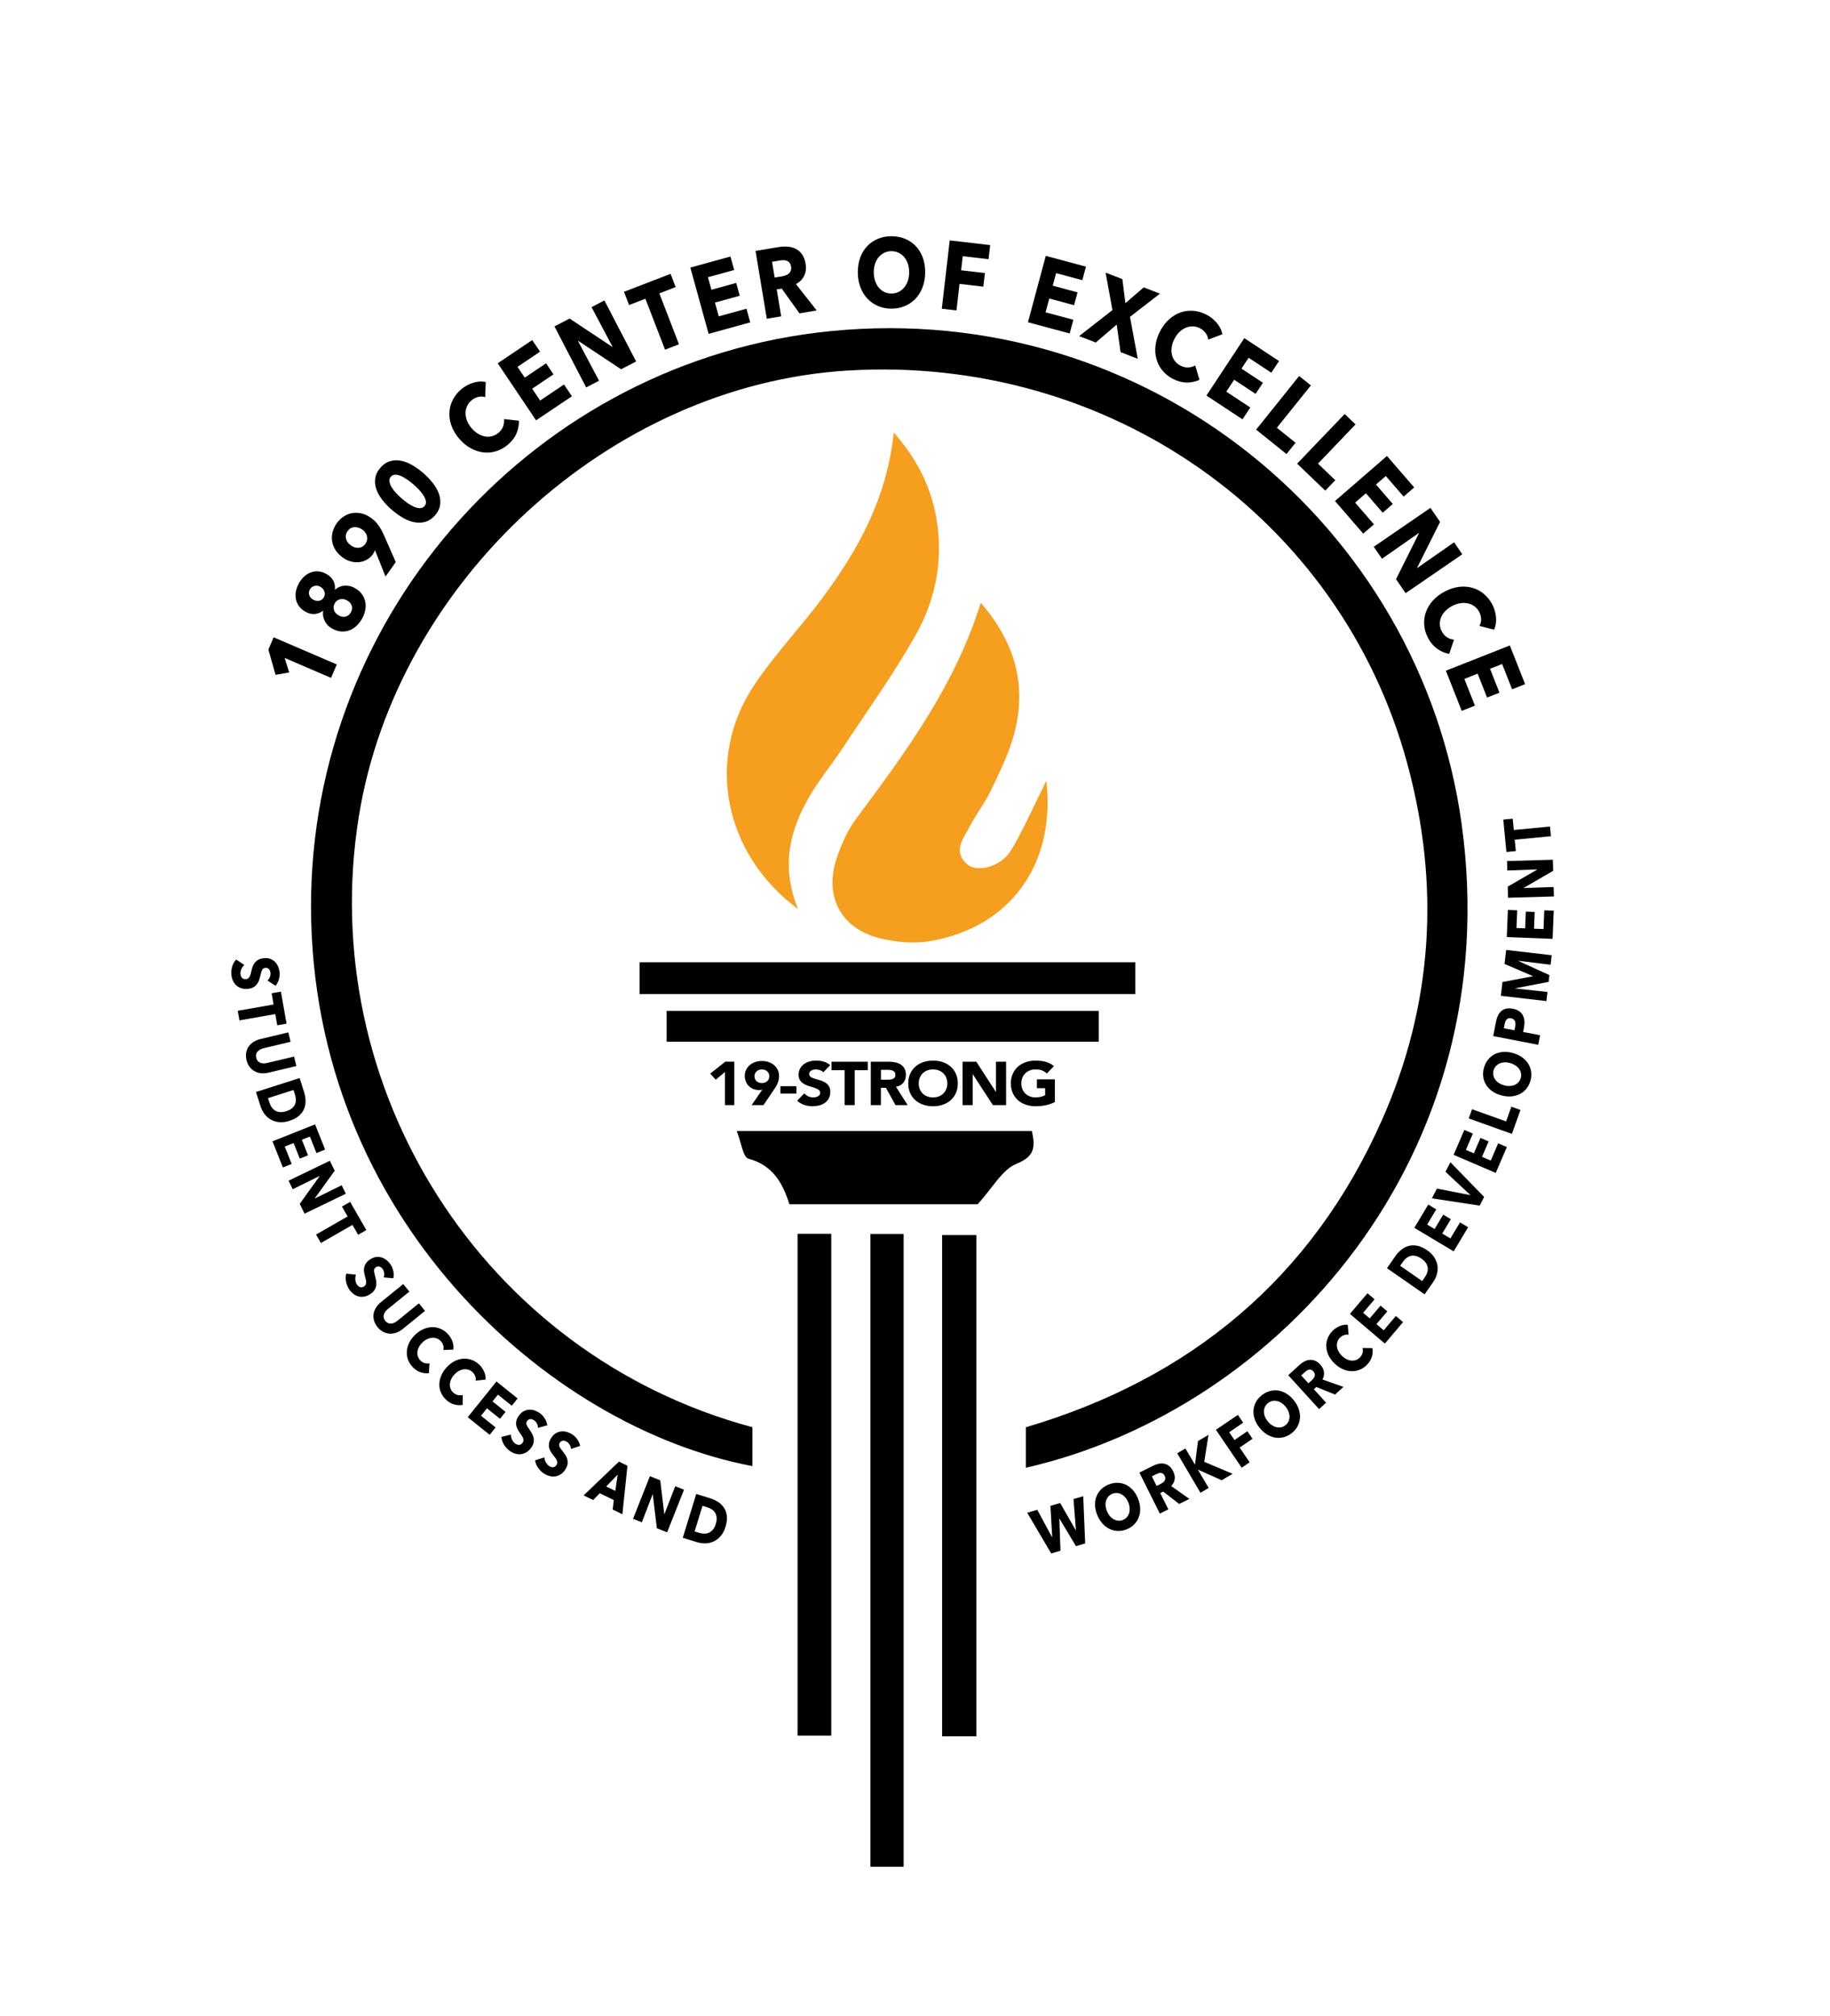 <?xml version="1.0" encoding="utf-8"?>
<!-- Generator: Adobe Illustrator 25.4.6, SVG Export Plug-In . SVG Version: 6.00 Build 0)  -->
<svg version="1.1" id="Layer_1" xmlns="http://www.w3.org/2000/svg" xmlns:xlink="http://www.w3.org/1999/xlink" x="0px" y="0px"
	 viewBox="0 0 848 934" style="enable-background:new 0 0 848 934;" xml:space="preserve">
<style type="text/css">
	.st0{fill:#F69E1D;}
</style>
<g>
	<path d="M475.37,680.12c0-6.36,0-12.16,0-18.77c76.22-22.48,132.49-69.08,164.96-142.25c23.76-53.53,27.13-109.12,11.67-165.71
		C620.9,239.61,513.66,164.42,392.89,171.7c-110.54,6.66-209.07,97.92-226.6,206.53c-20.29,125.7,57.07,249.44,182.36,283.1
		c0,5.92,0,11.97-0.01,18.02c-95.18-18.03-204.07-116.01-204.51-258.64C143.69,282.94,249,166.95,384.81,153.44
		c147.51-14.68,273.48,90.45,292.5,228.44C698.47,535.36,593.13,653.15,475.37,680.12z"/>
	<path d="M478.18,524.09c1.53,7.32,1.49,11.68-7.17,15.19c-6.66,2.7-11,11.11-17.99,18.75c-26.88,0-56.86,0-87.21,0
		c-3.13-9.85-7.67-18.09-19.02-21.14c-2.48-0.67-3.3-7.51-5.4-12.8C388.58,524.09,433.28,524.09,478.18,524.09z"/>
	<path d="M308.89,482.7c0-4.9,0-9.17,0-14.28c66.67,0,133.16,0,200.27,0c0,4.63,0,9.13,0,14.28
		C442.68,482.7,376.4,482.7,308.89,482.7z"/>
	<path d="M526.07,445.89c0,5.12,0,9.51,0,14.72c-76.55,0-152.76,0-229.71,0c0-4.57,0-9.24,0-14.72
		C372.58,445.89,448.78,445.89,526.07,445.89z"/>
	<path d="M403.35,571.77c5.61,0,10.06,0,15.38,0c0,97.77,0,195.15,0,293.24c-5.09,0-9.8,0-15.38,0
		C403.35,767.6,403.35,670.22,403.35,571.77z"/>
	<path d="M369.58,571.7c5.88,0,10.34,0,15.62,0c0,77.36,0,154.41,0,232.56c-4.9,0-9.82,0-15.62,0
		C369.58,726.91,369.58,649.9,369.58,571.7z"/>
	<path d="M436.57,804.57c0-77.95,0-154.65,0-232.27c5.27,0,10.21,0,15.86,0c0,77.47,0,154.47,0,232.27
		C447.04,804.57,442.33,804.57,436.57,804.57z"/>
	<g>
		<path d="M153.4,314.11l-21.5-9.24l2.11,6.72l-6.31,1.12l-3.35-11.7l2.45-5.7l29.27,12.58L153.4,314.11z"/>
		<path d="M164.35,272.45c1.47,0.82,2.6,1.79,3.39,2.92c0.8,1.13,1.32,2.32,1.55,3.58c0.24,1.26,0.22,2.56-0.07,3.9
			c-0.29,1.34-0.77,2.62-1.45,3.84c-0.7,1.25-1.54,2.33-2.52,3.27s-2.07,1.63-3.26,2.09c-1.19,0.46-2.47,0.65-3.85,0.56
			c-1.38-0.09-2.8-0.55-4.26-1.37c-0.84-0.47-1.55-1.02-2.14-1.66c-0.59-0.64-1.05-1.32-1.38-2.05c-0.33-0.73-0.55-1.47-0.65-2.24
			c-0.1-0.77-0.09-1.52,0.05-2.25l-0.08-0.04c-1.05,0.83-2.29,1.33-3.7,1.5c-1.42,0.17-2.9-0.18-4.44-1.05
			c-1.28-0.72-2.29-1.59-3.02-2.62c-0.73-1.03-1.21-2.13-1.42-3.3c-0.22-1.17-0.2-2.39,0.05-3.64c0.25-1.25,0.7-2.45,1.35-3.61
			c0.65-1.15,1.43-2.16,2.34-3.03s1.92-1.51,3.03-1.95c1.1-0.43,2.28-0.62,3.53-0.55s2.52,0.46,3.8,1.18
			c1.54,0.87,2.64,1.94,3.29,3.24s0.87,2.62,0.66,3.99l0.12,0.07c0.56-0.51,1.2-0.92,1.9-1.24s1.45-0.51,2.24-0.59
			c0.79-0.08,1.6-0.04,2.45,0.13C162.71,271.68,163.54,271.99,164.35,272.45z M148.46,271.9c-0.92-0.51-1.84-0.64-2.77-0.39
			c-0.93,0.25-1.63,0.79-2.09,1.61c-0.5,0.9-0.6,1.78-0.3,2.66s0.91,1.58,1.82,2.09c0.89,0.5,1.81,0.67,2.76,0.5
			c0.95-0.16,1.68-0.71,2.2-1.62c0.49-0.87,0.56-1.77,0.23-2.71S149.35,272.4,148.46,271.9z M160.82,278.22
			c-1.07-0.6-2.15-0.78-3.23-0.54c-1.08,0.25-1.91,0.87-2.47,1.89c-0.58,1.04-0.7,2.08-0.35,3.12c0.34,1.04,1.07,1.87,2.17,2.49
			c1.12,0.63,2.2,0.81,3.23,0.54s1.83-0.93,2.42-1.97c0.58-1.04,0.71-2.06,0.4-3.07S161.94,278.85,160.82,278.22z"/>
		<path d="M171.79,239.88c1.54,1.09,2.78,2.32,3.7,3.7s1.76,2.91,2.51,4.6l5.39,12.27l-4.74,6.71l-4.86-12.16l-0.06-0.14
			c-0.07,0.31-0.19,0.63-0.35,0.97c-0.16,0.33-0.33,0.63-0.52,0.89c-0.73,1.04-1.62,1.87-2.68,2.51c-1.06,0.64-2.21,1.05-3.45,1.22
			c-1.24,0.18-2.54,0.11-3.87-0.21c-1.34-0.32-2.64-0.92-3.92-1.82c-1.47-1.04-2.62-2.21-3.46-3.53c-0.83-1.32-1.36-2.68-1.58-4.08
			s-0.15-2.82,0.22-4.25c0.36-1.43,0.99-2.77,1.87-4.02c0.9-1.28,1.96-2.33,3.18-3.15c1.22-0.82,2.53-1.36,3.92-1.61
			s2.83-0.22,4.33,0.11C168.91,238.21,170.37,238.87,171.79,239.88z M167.82,245.35c-1.13-0.79-2.33-1.16-3.62-1.08
			c-1.28,0.07-2.32,0.68-3.12,1.81s-1.05,2.31-0.75,3.53c0.29,1.22,1.07,2.27,2.32,3.15c1.18,0.83,2.39,1.19,3.63,1.07
			s2.25-0.73,3.03-1.84c0.78-1.11,1.04-2.27,0.76-3.5C169.79,247.26,169.04,246.21,167.82,245.35z"/>
		<path d="M196.22,219.27c1.69,1.48,3.18,3.04,4.45,4.69c1.27,1.65,2.19,3.31,2.77,5c0.58,1.69,0.74,3.37,0.5,5.04
			c-0.24,1.67-1.03,3.27-2.36,4.79c-1.33,1.52-2.81,2.52-4.44,3s-3.32,0.55-5.08,0.21c-1.76-0.33-3.54-1.02-5.34-2.06
			c-1.8-1.04-3.55-2.3-5.25-3.78s-3.17-3.04-4.43-4.68c-1.26-1.64-2.16-3.29-2.71-4.97c-0.55-1.68-0.69-3.35-0.42-5.02
			c0.26-1.67,1.06-3.27,2.39-4.79c1.33-1.53,2.8-2.52,4.41-3s3.28-0.55,5.01-0.22c1.73,0.33,3.49,1,5.28,2.03
			C192.79,216.53,194.53,217.79,196.22,219.27z M191.64,224.51c-0.75-0.65-1.61-1.33-2.58-2.04s-1.95-1.29-2.92-1.75
			c-0.98-0.46-1.91-0.71-2.8-0.76c-0.9-0.05-1.64,0.26-2.22,0.94c-0.59,0.67-0.8,1.45-0.64,2.34c0.16,0.89,0.52,1.79,1.1,2.71
			c0.58,0.92,1.28,1.81,2.11,2.68c0.83,0.87,1.62,1.63,2.37,2.28c0.77,0.67,1.65,1.37,2.63,2.08c0.99,0.72,1.97,1.3,2.95,1.75
			s1.93,0.69,2.83,0.73c0.9,0.04,1.65-0.28,2.24-0.95c0.59-0.67,0.8-1.45,0.63-2.33c-0.17-0.88-0.54-1.77-1.13-2.68
			c-0.58-0.9-1.3-1.8-2.14-2.68S192.41,225.18,191.64,224.51z"/>
		<path d="M239.31,200.89c-0.82,1.92-2.17,3.66-4.03,5.22c-1.7,1.42-3.53,2.42-5.48,3.01s-3.94,0.75-5.95,0.49
			c-2.01-0.25-3.98-0.92-5.91-2.01c-1.93-1.08-3.69-2.58-5.29-4.49c-1.64-1.96-2.81-3.98-3.53-6.08c-0.72-2.1-1-4.16-0.86-6.17
			c0.14-2.02,0.69-3.93,1.64-5.74c0.95-1.81,2.26-3.42,3.94-4.82c1.55-1.3,3.33-2.27,5.35-2.92c2.01-0.65,3.97-0.77,5.89-0.38
			l-0.25,7.02c-1.13-0.34-2.26-0.36-3.37-0.05s-2.1,0.82-2.95,1.53c-0.93,0.78-1.63,1.68-2.08,2.71c-0.46,1.03-0.69,2.11-0.69,3.25
			c0,1.14,0.22,2.29,0.67,3.46c0.45,1.17,1.13,2.29,2.03,3.38c0.92,1.1,1.93,1.99,3.01,2.65c1.08,0.66,2.17,1.09,3.27,1.29
			c1.1,0.2,2.18,0.16,3.26-0.11s2.07-0.79,2.98-1.55c1.06-0.88,1.79-1.88,2.19-3c0.4-1.12,0.53-2.25,0.39-3.38l6.93,0.77
			C240.51,196.98,240.13,198.97,239.31,200.89z"/>
		<path d="M248.4,194.77l-17.77-26.44l16-10.75l3.62,5.38l-10.45,7.03l3.36,5l9.88-6.64l3.44,5.12l-9.88,6.64l3.69,5.49l11.06-7.43
			l3.67,5.45L248.4,194.77z"/>
		<path d="M287.8,171.11l-19.85-13.16l-0.11,0.06l9.75,18.41l-5.96,3.1l-14.7-28.27l7.01-3.64l19.79,13.14l0.11-0.06l-9.73-18.37
			l5.96-3.1l14.7,28.27L287.8,171.11z"/>
		<path d="M305.53,135.94l9.1,23.6l-6.46,2.49l-9.1-23.6l-7.56,2.91l-2.36-6.13l21.58-8.32l2.36,6.13L305.53,135.94z"/>
		<path d="M328.37,154.7l-8.47-30.71l18.58-5.13l1.72,6.25l-12.14,3.35l1.6,5.81l11.48-3.17l1.64,5.94l-11.48,3.17l1.76,6.38
			l12.84-3.54l1.75,6.33L328.37,154.7z"/>
		<path d="M370.46,145.19l-8.21-11.46l-2.33,0.39l2.07,12.47l-6.67,1.11l-5.21-31.43l10.79-1.79c1.36-0.22,2.71-0.29,4.05-0.19
			c1.34,0.1,2.59,0.43,3.74,1c1.15,0.57,2.13,1.41,2.94,2.52c0.81,1.11,1.37,2.57,1.67,4.38c0.35,2.13,0.13,4.01-0.67,5.63
			c-0.8,1.62-2.07,2.9-3.8,3.82l9.62,12.22L370.46,145.19z M366.56,123.44c-0.12-0.74-0.36-1.32-0.72-1.73
			c-0.36-0.41-0.78-0.71-1.26-0.89c-0.48-0.18-1.01-0.27-1.57-0.26s-1.1,0.05-1.61,0.13l-3.65,0.61l1.22,7.32l3.25-0.54
			c0.56-0.09,1.13-0.24,1.7-0.44c0.57-0.2,1.08-0.47,1.51-0.82c0.44-0.35,0.77-0.8,0.99-1.35
			C366.65,124.91,366.69,124.24,366.56,123.44z"/>
		<path d="M428.72,126.14c-0.01,2.52-0.4,4.82-1.19,6.9c-0.79,2.08-1.88,3.87-3.27,5.35c-1.39,1.48-3.05,2.62-4.97,3.43
			c-1.92,0.81-4,1.21-6.24,1.2c-2.24-0.01-4.31-0.42-6.21-1.23s-3.55-1.97-4.93-3.45c-1.39-1.49-2.47-3.28-3.25-5.36
			c-0.78-2.09-1.16-4.39-1.16-6.91c0.01-2.55,0.4-4.85,1.19-6.9c0.79-2.05,1.88-3.8,3.27-5.23c1.39-1.44,3.04-2.54,4.95-3.32
			c1.91-0.78,3.98-1.16,6.22-1.16c2.24,0.01,4.32,0.4,6.23,1.19c1.92,0.78,3.57,1.9,4.95,3.34c1.39,1.44,2.47,3.19,3.25,5.25
			S428.72,123.59,428.72,126.14z M421.3,126.13c0-1.38-0.2-2.67-0.6-3.87c-0.4-1.2-0.96-2.23-1.67-3.09s-1.58-1.53-2.59-2.03
			c-1.01-0.5-2.12-0.75-3.34-0.75s-2.32,0.24-3.32,0.74c-1,0.49-1.87,1.17-2.6,2.02c-0.73,0.85-1.29,1.88-1.69,3.08
			c-0.39,1.2-0.59,2.49-0.6,3.87c0,1.44,0.2,2.77,0.6,3.98s0.96,2.26,1.67,3.13c0.71,0.87,1.57,1.56,2.57,2.05
			c1,0.5,2.1,0.75,3.32,0.75s2.32-0.24,3.32-0.73c1-0.49,1.87-1.17,2.6-2.04s1.3-1.91,1.71-3.12
			C421.1,128.89,421.3,127.57,421.3,126.13z"/>
		<path d="M446.13,118.72l-0.76,6.53l11.02,1.28l-0.73,6.3l-11.02-1.28l-1.42,12.29l-6.8-0.79l3.67-31.65l18.75,2.17l-0.76,6.53
			L446.13,118.72z"/>
		<path d="M476.34,149.33l8.26-30.77l18.62,5l-1.68,6.26l-12.16-3.26l-1.56,5.82l11.5,3.09l-1.6,5.95l-11.5-3.09l-1.71,6.39
			l12.87,3.45l-1.7,6.35L476.34,149.33z"/>
		<path d="M519.26,163.16l-1.8-12.76l-9.69,8.32l-7.71-2.98l15.44-12.07l-3.19-17.35l7.78,3.01l1.41,11.16l8.48-7.33l7.52,2.91
			l-13.88,10.75l3.6,19.44L519.26,163.16z"/>
		<path d="M549.89,177.26c-2.09-0.02-4.21-0.58-6.37-1.7c-1.97-1.02-3.6-2.32-4.89-3.9c-1.29-1.58-2.21-3.35-2.75-5.3
			c-0.54-1.95-0.68-4.03-0.43-6.22s0.96-4.4,2.1-6.61c1.17-2.26,2.59-4.13,4.25-5.61c1.66-1.47,3.45-2.53,5.36-3.18
			c1.92-0.65,3.89-0.88,5.93-0.71c2.04,0.18,4.03,0.77,5.97,1.77c1.8,0.93,3.38,2.2,4.76,3.8c1.37,1.61,2.25,3.37,2.62,5.29
			l-6.57,2.48c-0.12-1.18-0.54-2.22-1.25-3.13c-0.71-0.91-1.56-1.62-2.55-2.13c-1.08-0.56-2.18-0.85-3.31-0.88
			c-1.13-0.03-2.21,0.18-3.26,0.62c-1.05,0.44-2.02,1.09-2.93,1.96c-0.91,0.87-1.68,1.93-2.33,3.18c-0.66,1.28-1.09,2.54-1.28,3.8
			c-0.19,1.25-0.17,2.42,0.08,3.51c0.24,1.09,0.7,2.08,1.36,2.96c0.67,0.88,1.53,1.6,2.58,2.15c1.22,0.63,2.43,0.92,3.62,0.86
			c1.19-0.06,2.28-0.38,3.27-0.94l1.96,6.69C553.96,176.85,551.98,177.27,549.89,177.26z"/>
		<path d="M559.05,183.29l17.54-26.6l16.09,10.61l-3.57,5.41l-10.51-6.93l-3.32,5.03l9.94,6.56l-3.39,5.15l-9.94-6.56l-3.64,5.52
			l11.12,7.34l-3.62,5.48L559.05,183.29z"/>
		<path d="M582.07,199.08l19.94-24.85l5.43,4.36l-15.75,19.62l8.65,6.95l-4.2,5.23L582.07,199.08z"/>
		<path d="M601.07,214.85l22.04-23.01l5.03,4.82l-17.4,18.17l8.01,7.68l-4.64,4.84L601.07,214.85z"/>
		<path d="M618.62,232.15l24.08-20.86l12.62,14.57l-4.9,4.24l-8.25-9.52l-4.56,3.95l7.79,9l-4.66,4.04l-7.79-9l-5,4.33l8.72,10.07
			l-4.97,4.3L618.62,232.15z"/>
		<path d="M646.9,268.39l10.64-21.31l-0.07-0.1l-17.08,11.93l-3.81-5.54l26.26-18.04l4.47,6.51l-10.63,21.25l0.07,0.1l17.05-11.9
			l3.81,5.54l-26.26,18.04L646.9,268.39z"/>
		<path d="M665.97,300.62c-1.7-1.21-3.12-2.89-4.24-5.04c-1.03-1.96-1.62-3.96-1.77-6c-0.15-2.04,0.11-4.01,0.78-5.92
			c0.68-1.91,1.75-3.69,3.22-5.34c1.47-1.66,3.31-3.06,5.51-4.22c2.26-1.18,4.49-1.9,6.69-2.16c2.2-0.26,4.27-0.1,6.22,0.47
			c1.94,0.57,3.69,1.51,5.26,2.82c1.57,1.31,2.86,2.94,3.87,4.87c0.94,1.79,1.51,3.74,1.72,5.84c0.2,2.1-0.09,4.05-0.88,5.83
			l-6.8-1.74c0.58-1.03,0.83-2.13,0.77-3.28s-0.35-2.22-0.87-3.2c-0.56-1.08-1.3-1.95-2.21-2.61s-1.92-1.12-3.03-1.36
			s-2.28-0.27-3.52-0.08c-1.24,0.19-2.48,0.61-3.73,1.27c-1.28,0.67-2.35,1.46-3.23,2.38c-0.88,0.92-1.53,1.89-1.95,2.92
			c-0.43,1.03-0.62,2.1-0.58,3.21c0.04,1.11,0.33,2.19,0.88,3.24c0.64,1.22,1.46,2.14,2.47,2.78c1.01,0.63,2.08,1,3.22,1.1
			l-2.23,6.61C669.53,302.62,667.67,301.83,665.97,300.62z"/>
		<path d="M670,310.78l29.64-11.69l7.08,17.93l-6.03,2.38l-4.62-11.71l-5.61,2.21l4.37,11.07l-5.74,2.26l-4.37-11.07l-6.15,2.43
			l4.89,12.39l-6.11,2.41L670,310.78z"/>
	</g>
	<g>
		<path d="M123.93,454.34c0.51-0.45,0.89-1.01,1.14-1.67c0.25-0.66,0.34-1.28,0.27-1.85c-0.04-0.3-0.1-0.59-0.2-0.89
			s-0.24-0.56-0.44-0.78c-0.2-0.22-0.44-0.4-0.73-0.54c-0.29-0.13-0.64-0.17-1.06-0.12c-0.36,0.04-0.65,0.14-0.87,0.3
			c-0.22,0.16-0.41,0.38-0.56,0.65c-0.15,0.27-0.27,0.59-0.38,0.96c-0.11,0.37-0.21,0.78-0.32,1.24c-0.16,0.66-0.35,1.34-0.55,2.06
			c-0.21,0.72-0.51,1.38-0.92,2c-0.41,0.62-0.94,1.15-1.6,1.6c-0.66,0.45-1.52,0.74-2.57,0.87c-1.21,0.15-2.28,0.08-3.21-0.21
			c-0.93-0.29-1.72-0.73-2.38-1.32c-0.66-0.59-1.17-1.3-1.56-2.12c-0.38-0.82-0.63-1.69-0.74-2.6c-0.16-1.33-0.05-2.64,0.32-3.95
			s1-2.43,1.88-3.36l3.75,2.52c-0.58,0.53-1.04,1.19-1.38,1.99c-0.34,0.79-0.46,1.56-0.37,2.29c0.04,0.33,0.12,0.65,0.24,0.96
			c0.12,0.3,0.28,0.56,0.49,0.78c0.21,0.21,0.47,0.37,0.78,0.48c0.31,0.1,0.68,0.13,1.1,0.08c0.4-0.05,0.72-0.18,0.98-0.38
			c0.26-0.21,0.48-0.49,0.67-0.84c0.19-0.35,0.35-0.78,0.48-1.28c0.13-0.5,0.27-1.07,0.41-1.71c0.15-0.62,0.33-1.23,0.56-1.84
			c0.23-0.6,0.55-1.16,0.96-1.66c0.41-0.5,0.94-0.93,1.57-1.28c0.63-0.35,1.43-0.58,2.38-0.7c1.17-0.14,2.2-0.05,3.08,0.26
			c0.88,0.32,1.64,0.79,2.25,1.4c0.62,0.62,1.1,1.34,1.46,2.16c0.35,0.83,0.58,1.67,0.69,2.55c0.13,1.05,0.04,2.14-0.27,3.29
			c-0.31,1.14-0.83,2.18-1.59,3.1L123.93,454.34z"/>
		<path d="M127.56,469.9l-16.61,2.91l-0.78-4.44l16.61-2.91l-0.91-5.2l4.31-0.76l2.6,14.84l-4.31,0.76L127.56,469.9z"/>
		<path d="M120.91,497.3c-1.11-0.12-2.11-0.44-3-0.95c-0.89-0.51-1.66-1.2-2.3-2.07c-0.64-0.87-1.1-1.9-1.38-3.08
			c-0.29-1.2-0.34-2.33-0.16-3.38c0.18-1.06,0.56-2,1.13-2.85c0.57-0.84,1.32-1.56,2.26-2.17c0.94-0.6,2.03-1.05,3.27-1.35
			l12.87-3.07l1.04,4.36l-12.46,2.97c-0.56,0.13-1.08,0.33-1.56,0.58c-0.48,0.25-0.88,0.55-1.22,0.91c-0.34,0.36-0.57,0.79-0.7,1.28
			c-0.13,0.49-0.12,1.05,0.03,1.66c0.15,0.62,0.39,1.12,0.73,1.5c0.34,0.38,0.74,0.66,1.2,0.84c0.46,0.18,0.96,0.27,1.5,0.27
			c0.53,0,1.08-0.07,1.65-0.2l12.46-2.97l1.05,4.39l-12.87,3.07C123.2,497.34,122.02,497.42,120.91,497.3z"/>
		<path d="M134.09,519.37c-1.77,0.57-3.39,0.76-4.86,0.6s-2.77-0.59-3.9-1.28c-1.13-0.68-2.08-1.56-2.85-2.62
			c-0.77-1.07-1.35-2.21-1.74-3.43l-2.12-6.64l20.23-6.46l2.05,6.44c0.4,1.26,0.63,2.55,0.69,3.88c0.06,1.33-0.15,2.6-0.61,3.8
			c-0.47,1.2-1.26,2.3-2.36,3.3C137.5,517.96,136,518.77,134.09,519.37z M132.66,514.9c1.14-0.36,2.04-0.83,2.69-1.4
			c0.65-0.57,1.11-1.19,1.38-1.88c0.27-0.69,0.4-1.41,0.36-2.17s-0.17-1.5-0.4-2.24l-0.68-2.14l-11.83,3.77l0.65,2.04
			c0.25,0.77,0.58,1.48,1.01,2.13c0.43,0.65,0.96,1.17,1.59,1.57c0.63,0.4,1.38,0.64,2.25,0.72
			C130.54,515.39,131.54,515.26,132.66,514.9z"/>
		<path d="M126.27,528.86l19.73-7.86l4.65,11.67l-4.01,1.6l-3.04-7.63l-3.73,1.49l2.87,7.21l-3.82,1.52l-2.87-7.21l-4.1,1.63
			l3.21,8.07l-4.07,1.62L126.27,528.86z"/>
		<path d="M138.9,557.8l9.23-12.82l-0.03-0.07l-12.46,6.14l-1.91-3.95l19.12-9.24l2.24,4.63l-9.22,12.78l0.03,0.07l12.43-6.13
			l1.91,3.94l-19.12,9.24L138.9,557.8z"/>
		<path d="M163.33,567.58l-14.62,8.39l-2.25-3.91l14.62-8.39l-2.63-4.58l3.8-2.18l7.5,13.07l-3.8,2.18L163.33,567.58z"/>
		<path d="M177.79,591.91c0.24-0.64,0.31-1.31,0.22-2.01c-0.09-0.7-0.3-1.29-0.63-1.76c-0.17-0.25-0.37-0.48-0.6-0.69
			c-0.23-0.22-0.48-0.38-0.76-0.48c-0.28-0.1-0.58-0.15-0.9-0.13c-0.32,0.02-0.65,0.15-0.99,0.39c-0.29,0.21-0.5,0.43-0.62,0.68
			c-0.12,0.25-0.18,0.52-0.18,0.84c0,0.31,0.04,0.66,0.12,1.03c0.08,0.38,0.18,0.79,0.3,1.24c0.17,0.66,0.33,1.35,0.49,2.08
			c0.16,0.73,0.2,1.46,0.13,2.2c-0.07,0.74-0.29,1.46-0.66,2.17c-0.37,0.71-0.99,1.37-1.85,1.98c-1,0.7-1.98,1.15-2.93,1.33
			c-0.96,0.19-1.86,0.17-2.72-0.04c-0.86-0.21-1.65-0.59-2.38-1.14c-0.72-0.55-1.35-1.19-1.88-1.94c-0.77-1.1-1.29-2.31-1.58-3.63
			c-0.28-1.33-0.26-2.61,0.06-3.85l4.5,0.46c-0.26,0.74-0.35,1.54-0.27,2.4c0.08,0.86,0.33,1.59,0.75,2.2
			c0.19,0.27,0.41,0.52,0.66,0.73c0.25,0.21,0.51,0.37,0.8,0.46c0.28,0.09,0.59,0.11,0.92,0.05c0.33-0.06,0.66-0.21,1.01-0.45
			c0.33-0.23,0.55-0.5,0.68-0.8c0.13-0.3,0.19-0.66,0.19-1.05c0-0.4-0.06-0.85-0.18-1.36c-0.12-0.51-0.27-1.07-0.44-1.7
			c-0.16-0.62-0.29-1.24-0.37-1.88c-0.08-0.64-0.06-1.28,0.07-1.92c0.13-0.64,0.39-1.26,0.78-1.87c0.39-0.61,0.98-1.19,1.77-1.74
			c0.97-0.68,1.91-1.09,2.84-1.22c0.93-0.14,1.81-0.08,2.65,0.17c0.84,0.25,1.6,0.66,2.3,1.22s1.3,1.2,1.81,1.92
			c0.61,0.86,1.05,1.87,1.32,3.03c0.27,1.15,0.29,2.32,0.06,3.49L177.79,591.91z"/>
		<path d="M183.6,617.53c-1.05,0.37-2.09,0.51-3.12,0.44c-1.03-0.08-2.02-0.37-2.97-0.87c-0.95-0.51-1.81-1.23-2.58-2.18
			c-0.78-0.96-1.31-1.95-1.6-2.98c-0.29-1.03-0.37-2.05-0.22-3.05c0.15-1,0.52-1.98,1.1-2.93c0.58-0.95,1.37-1.82,2.37-2.63
			l10.28-8.33l2.83,3.49l-9.95,8.07c-0.45,0.36-0.84,0.76-1.16,1.19c-0.32,0.43-0.56,0.88-0.7,1.35c-0.15,0.47-0.17,0.95-0.08,1.45
			c0.1,0.5,0.34,1,0.74,1.49c0.4,0.49,0.83,0.84,1.3,1.03s0.95,0.28,1.45,0.24c0.5-0.04,0.98-0.17,1.47-0.41
			c0.48-0.23,0.95-0.53,1.4-0.9l9.95-8.07l2.84,3.51l-10.28,8.33C185.68,616.58,184.65,617.17,183.6,617.53z"/>
		<path d="M194.75,635.83c-1.29-0.45-2.48-1.26-3.56-2.41c-0.99-1.05-1.71-2.21-2.15-3.47c-0.44-1.26-0.61-2.56-0.51-3.89
			s0.49-2.66,1.14-3.97c0.66-1.32,1.59-2.54,2.8-3.68c1.24-1.17,2.54-2.03,3.9-2.6c1.36-0.57,2.71-0.85,4.04-0.85
			c1.33,0,2.61,0.27,3.83,0.81c1.22,0.54,2.32,1.33,3.3,2.37c0.9,0.96,1.6,2.09,2.09,3.38c0.49,1.29,0.63,2.58,0.43,3.85l-4.63,0.16
			c0.19-0.76,0.17-1.5-0.07-2.22c-0.24-0.72-0.6-1.34-1.1-1.87c-0.54-0.58-1.16-0.99-1.85-1.25s-1.41-0.36-2.16-0.3
			c-0.75,0.05-1.5,0.25-2.26,0.6c-0.76,0.35-1.48,0.84-2.16,1.49c-0.7,0.66-1.25,1.36-1.65,2.1c-0.4,0.74-0.65,1.48-0.75,2.21
			c-0.1,0.73-0.04,1.44,0.18,2.13c0.21,0.69,0.58,1.32,1.12,1.89c0.61,0.65,1.3,1.09,2.05,1.3c0.75,0.21,1.5,0.25,2.24,0.1
			l-0.29,4.59C197.36,636.44,196.04,636.28,194.75,635.83z"/>
		<path d="M210.48,650.79c-1.32-0.36-2.56-1.08-3.73-2.15c-1.06-0.98-1.86-2.08-2.39-3.31c-0.53-1.23-0.79-2.51-0.78-3.84
			c0.01-1.34,0.3-2.68,0.86-4.04c0.56-1.36,1.4-2.65,2.53-3.87c1.15-1.25,2.39-2.21,3.7-2.87c1.32-0.67,2.64-1.04,3.97-1.13
			s2.62,0.09,3.88,0.54c1.26,0.45,2.41,1.16,3.46,2.13c0.97,0.9,1.74,1.97,2.32,3.22c0.58,1.25,0.81,2.53,0.7,3.81l-4.61,0.48
			c0.14-0.77,0.06-1.51-0.23-2.21c-0.29-0.7-0.7-1.29-1.23-1.78c-0.58-0.54-1.23-0.91-1.94-1.11c-0.71-0.21-1.44-0.26-2.18-0.15
			c-0.74,0.1-1.48,0.36-2.21,0.76c-0.73,0.4-1.41,0.95-2.05,1.64c-0.65,0.71-1.15,1.44-1.5,2.21s-0.54,1.52-0.59,2.25
			c-0.04,0.74,0.07,1.44,0.33,2.12c0.26,0.68,0.68,1.28,1.25,1.8c0.66,0.61,1.37,0.99,2.13,1.15c0.76,0.16,1.51,0.14,2.24-0.06
			l0.03,4.6C213.13,651.22,211.8,651.15,210.48,650.79z"/>
		<path d="M216.75,656.69l13.31-16.55l9.79,7.87l-2.71,3.37l-6.4-5.14l-2.52,3.13l6.05,4.86l-2.58,3.2l-6.05-4.86l-2.76,3.44
			l6.77,5.44l-2.75,3.41L216.75,656.69z"/>
		<path d="M249.29,661.63c0.01-0.68-0.15-1.34-0.47-1.96c-0.32-0.63-0.72-1.11-1.19-1.45c-0.25-0.17-0.51-0.32-0.8-0.45
			c-0.29-0.13-0.58-0.2-0.88-0.2c-0.3,0-0.6,0.06-0.89,0.18c-0.29,0.12-0.56,0.36-0.8,0.7c-0.21,0.29-0.33,0.58-0.36,0.85
			c-0.03,0.27,0.01,0.56,0.11,0.85c0.1,0.29,0.26,0.6,0.46,0.93c0.2,0.33,0.44,0.68,0.7,1.06c0.38,0.56,0.77,1.16,1.16,1.79
			c0.39,0.63,0.68,1.31,0.87,2.03c0.18,0.72,0.22,1.47,0.11,2.26c-0.11,0.79-0.47,1.62-1.08,2.49c-0.7,1-1.47,1.75-2.31,2.24
			c-0.84,0.5-1.7,0.79-2.58,0.88c-0.88,0.09-1.75,0-2.62-0.27c-0.87-0.27-1.67-0.67-2.42-1.19c-1.09-0.77-2-1.73-2.71-2.89
			c-0.72-1.15-1.13-2.37-1.24-3.65l4.39-1.09c0,0.79,0.19,1.57,0.55,2.35c0.36,0.78,0.85,1.39,1.45,1.81
			c0.27,0.19,0.56,0.35,0.87,0.46c0.3,0.12,0.61,0.17,0.9,0.16c0.3-0.01,0.59-0.1,0.88-0.26c0.29-0.16,0.55-0.42,0.8-0.76
			c0.23-0.33,0.35-0.66,0.37-0.99c0.02-0.33-0.04-0.68-0.17-1.06c-0.13-0.38-0.34-0.78-0.63-1.22c-0.29-0.43-0.62-0.92-0.99-1.45
			c-0.36-0.52-0.69-1.07-0.98-1.65c-0.29-0.57-0.49-1.18-0.59-1.83c-0.1-0.64-0.06-1.32,0.1-2.02c0.16-0.7,0.52-1.45,1.08-2.23
			c0.68-0.96,1.43-1.67,2.26-2.11c0.83-0.44,1.68-0.69,2.55-0.73c0.87-0.05,1.73,0.08,2.58,0.37c0.85,0.29,1.63,0.69,2.35,1.2
			c0.86,0.61,1.62,1.41,2.26,2.4c0.64,0.99,1.06,2.08,1.24,3.26L249.29,661.63z"/>
		<path d="M264.59,671.42c-0.04-0.68-0.23-1.32-0.59-1.93c-0.36-0.61-0.79-1.06-1.28-1.37c-0.26-0.16-0.53-0.29-0.82-0.4
			c-0.29-0.11-0.59-0.16-0.89-0.14s-0.59,0.09-0.87,0.24s-0.54,0.39-0.76,0.75c-0.19,0.31-0.29,0.6-0.3,0.87
			c-0.01,0.27,0.04,0.55,0.16,0.84c0.12,0.29,0.29,0.59,0.52,0.9c0.22,0.31,0.48,0.65,0.77,1.02c0.41,0.54,0.84,1.11,1.27,1.71
			s0.76,1.26,0.99,1.97c0.23,0.71,0.31,1.46,0.25,2.25c-0.06,0.8-0.37,1.65-0.92,2.55c-0.64,1.04-1.36,1.83-2.17,2.38
			c-0.8,0.55-1.64,0.9-2.52,1.04c-0.87,0.14-1.75,0.11-2.63-0.11c-0.88-0.21-1.71-0.56-2.49-1.04c-1.14-0.7-2.1-1.61-2.89-2.71
			s-1.27-2.29-1.46-3.56l4.31-1.36c0.05,0.79,0.29,1.56,0.7,2.32c0.41,0.76,0.93,1.33,1.56,1.72c0.28,0.17,0.58,0.31,0.89,0.41
			c0.31,0.1,0.62,0.13,0.91,0.1c0.3-0.03,0.58-0.13,0.86-0.32c0.28-0.18,0.53-0.45,0.75-0.81c0.21-0.34,0.31-0.68,0.31-1.01
			c0-0.33-0.08-0.68-0.24-1.05c-0.16-0.37-0.39-0.76-0.7-1.17c-0.31-0.42-0.67-0.88-1.08-1.39c-0.39-0.5-0.76-1.03-1.09-1.58
			c-0.33-0.55-0.56-1.15-0.7-1.79c-0.14-0.64-0.14-1.31-0.02-2.02c0.12-0.71,0.43-1.48,0.93-2.3c0.62-1,1.33-1.75,2.13-2.25
			c0.8-0.49,1.63-0.79,2.5-0.89c0.87-0.1,1.73-0.03,2.6,0.21c0.86,0.24,1.67,0.59,2.42,1.05c0.9,0.55,1.7,1.31,2.41,2.26
			c0.71,0.95,1.18,2.01,1.44,3.18L264.59,671.42z"/>
		<path d="M283.9,699.47l0.52-4.38l-6.5-3.17l-3.06,3.15l-4.41-2.15l16.36-15.65l3.94,1.92l-2.34,22.49L283.9,699.47z
			 M286.23,683.28l-5.33,5.51l4.22,2.06L286.23,683.28z"/>
		<path d="M304.37,708.15l-1.88-15.68l-0.07-0.03l-5.01,12.95l-4.07-1.61l7.82-19.75l4.79,1.89l1.87,15.65l0.07,0.03l5-12.92
			l4.07,1.61l-7.82,19.75L304.37,708.15z"/>
		<path d="M336.19,707.49c-0.55,1.78-1.31,3.22-2.28,4.33c-0.98,1.11-2.07,1.94-3.27,2.48c-1.21,0.54-2.47,0.82-3.78,0.85
			c-1.32,0.02-2.59-0.15-3.81-0.53l-6.66-2.05l6.24-20.3l6.46,1.99c1.26,0.39,2.46,0.94,3.58,1.65c1.12,0.71,2.05,1.6,2.77,2.67
			c0.72,1.07,1.17,2.34,1.37,3.82C336.97,703.88,336.77,705.57,336.19,707.49z M331.69,706.1c0.35-1.15,0.48-2.15,0.38-3
			c-0.1-0.86-0.35-1.59-0.76-2.21s-0.93-1.13-1.57-1.53c-0.64-0.41-1.33-0.72-2.07-0.95l-2.14-0.66l-3.65,11.87l2.04,0.63
			c0.77,0.24,1.55,0.37,2.33,0.39c0.78,0.02,1.51-0.12,2.2-0.41c0.69-0.29,1.31-0.77,1.88-1.43S331.35,707.23,331.69,706.1z"/>
		<path d="M502.86,715.18l-4.28,1.26l-7.62-12.73l-0.08,0.02l0.53,14.83l-4.3,1.27l-11.11-18.86l4.66-1.38l6.84,12.71l0.08-0.02
			l-0.82-14.49l4.51-1.33l7.22,12.6l0.08-0.02l-1.12-14.41l4.51-1.33L502.86,715.18z"/>
		<path d="M527.32,694.35c0.63,1.56,0.97,3.08,1.02,4.56c0.05,1.48-0.16,2.85-0.63,4.11c-0.47,1.26-1.18,2.37-2.14,3.34
			c-0.96,0.97-2.11,1.73-3.46,2.28c-1.35,0.55-2.71,0.8-4.06,0.77c-1.35-0.04-2.63-0.34-3.85-0.92c-1.21-0.58-2.31-1.41-3.31-2.51
			c-1-1.1-1.81-2.42-2.44-3.98c-0.64-1.58-0.98-3.09-1.02-4.56s0.18-2.81,0.66-4.04c0.48-1.23,1.2-2.32,2.15-3.27
			c0.96-0.95,2.11-1.7,3.46-2.24c1.35-0.55,2.71-0.82,4.06-0.8c1.35,0.01,2.63,0.29,3.83,0.84c1.2,0.55,2.29,1.36,3.28,2.44
			C525.87,691.44,526.68,692.77,527.32,694.35z M522.84,696.16c-0.35-0.85-0.79-1.6-1.34-2.24c-0.54-0.64-1.14-1.14-1.79-1.49
			c-0.65-0.35-1.34-0.56-2.07-0.62c-0.74-0.06-1.47,0.06-2.2,0.36c-0.73,0.3-1.34,0.72-1.82,1.27s-0.83,1.18-1.06,1.88
			c-0.23,0.71-0.31,1.48-0.24,2.32c0.06,0.84,0.27,1.68,0.61,2.54c0.36,0.89,0.82,1.66,1.36,2.31c0.55,0.65,1.15,1.16,1.8,1.52
			c0.65,0.36,1.34,0.57,2.07,0.64c0.73,0.06,1.46-0.06,2.19-0.35c0.73-0.3,1.34-0.72,1.82-1.27c0.48-0.55,0.83-1.18,1.05-1.9
			c0.22-0.72,0.3-1.5,0.24-2.35C523.41,697.92,523.2,697.05,522.84,696.16z"/>
		<path d="M546.42,696.89l-7.4-5.73l-1.38,0.69l3.76,7.54l-3.94,1.97l-9.48-19l6.38-3.18c0.8-0.4,1.63-0.7,2.49-0.89
			s1.7-0.22,2.53-0.07c0.83,0.14,1.61,0.49,2.34,1.05c0.73,0.55,1.37,1.38,1.91,2.47c0.64,1.29,0.88,2.52,0.7,3.71
			c-0.18,1.18-0.71,2.23-1.61,3.15l8.43,5.95L546.42,696.89z M539.67,683.8c-0.22-0.45-0.49-0.77-0.79-0.96
			c-0.31-0.2-0.63-0.3-0.96-0.33c-0.34-0.02-0.68,0.02-1.03,0.13c-0.35,0.11-0.68,0.24-0.98,0.39l-2.16,1.08l2.21,4.43l1.92-0.96
			c0.33-0.17,0.66-0.37,0.97-0.6c0.32-0.24,0.58-0.51,0.78-0.81c0.2-0.3,0.32-0.65,0.35-1.05
			C540.02,684.72,539.91,684.28,539.67,683.8z"/>
		<path d="M566.11,685.91l-10.95-4.9l-0.05,0.03l4.97,8.43l-3.8,2.24l-10.78-18.3l3.8-2.24l4.39,7.44l0.07-0.04l1.37-10.83
			l4.87-2.87l-1.97,12.51l13.16,5.54L566.11,685.91z"/>
		<path d="M569.59,663.65l2.46,3.62l5.98-4.07l2.38,3.5l-5.98,4.06l4.64,6.82l-3.69,2.51l-11.94-17.57l10.17-6.91l2.46,3.62
			L569.59,663.65z"/>
		<path d="M599.6,648.92c1.04,1.32,1.79,2.69,2.24,4.09c0.46,1.41,0.64,2.78,0.54,4.12c-0.1,1.34-0.48,2.61-1.12,3.8
			c-0.65,1.2-1.55,2.25-2.7,3.15c-1.15,0.9-2.38,1.52-3.69,1.87c-1.31,0.34-2.63,0.41-3.95,0.19c-1.32-0.22-2.62-0.72-3.88-1.49
			c-1.26-0.78-2.41-1.83-3.45-3.15c-1.05-1.33-1.8-2.7-2.24-4.09c-0.45-1.39-0.61-2.75-0.49-4.06c0.12-1.31,0.51-2.56,1.16-3.74
			c0.65-1.18,1.56-2.21,2.7-3.12c1.15-0.9,2.37-1.54,3.68-1.9s2.61-0.45,3.91-0.25s2.58,0.67,3.83,1.44
			C597.4,646.54,598.55,647.58,599.6,648.92z M595.8,651.91c-0.57-0.72-1.2-1.32-1.91-1.78c-0.7-0.47-1.41-0.78-2.13-0.94
			c-0.72-0.16-1.44-0.17-2.16-0.02c-0.72,0.15-1.4,0.47-2.02,0.96c-0.62,0.49-1.09,1.06-1.4,1.73c-0.31,0.66-0.47,1.36-0.49,2.11
			c-0.02,0.74,0.12,1.51,0.41,2.29c0.29,0.79,0.73,1.54,1.29,2.26c0.59,0.75,1.24,1.37,1.95,1.84s1.42,0.79,2.15,0.96
			c0.72,0.17,1.44,0.18,2.16,0.04c0.72-0.14,1.38-0.46,2.01-0.95c0.62-0.49,1.09-1.06,1.4-1.73c0.31-0.66,0.47-1.37,0.49-2.12
			c0.02-0.75-0.12-1.52-0.42-2.32C596.84,653.44,596.4,652.66,595.8,651.91z"/>
		<path d="M618.64,646.2l-8.67-3.5l-1.14,1.04l5.67,6.23l-3.26,2.97l-14.29-15.71l5.27-4.8c0.66-0.6,1.38-1.12,2.15-1.53
			c0.77-0.42,1.58-0.67,2.42-0.76c0.84-0.09,1.68,0.04,2.53,0.37c0.85,0.33,1.69,0.95,2.51,1.86c0.97,1.06,1.53,2.19,1.68,3.38
			c0.15,1.19-0.08,2.34-0.7,3.47l9.73,3.44L618.64,646.2z M608.59,635.43c-0.34-0.37-0.68-0.61-1.02-0.71
			c-0.35-0.1-0.68-0.12-1.01-0.05c-0.33,0.07-0.65,0.21-0.96,0.41s-0.59,0.41-0.84,0.64l-1.79,1.62l3.33,3.66l1.59-1.45
			c0.27-0.25,0.53-0.53,0.77-0.85c0.24-0.31,0.42-0.64,0.53-0.99c0.11-0.35,0.13-0.71,0.05-1.1S608.95,635.83,608.59,635.43z"/>
		<path d="M635.71,628.67c-0.39,1.31-1.13,2.54-2.23,3.68c-1,1.04-2.12,1.81-3.36,2.32c-1.24,0.51-2.52,0.74-3.86,0.7
			c-1.34-0.04-2.68-0.36-4.03-0.95c-1.35-0.59-2.62-1.46-3.81-2.61c-1.22-1.18-2.15-2.44-2.79-3.77c-0.63-1.33-0.98-2.66-1.04-4
			c-0.06-1.33,0.15-2.62,0.63-3.87c0.48-1.25,1.22-2.38,2.21-3.41c0.92-0.95,2.01-1.7,3.27-2.25c1.27-0.55,2.54-0.76,3.83-0.62
			l0.38,4.62c-0.77-0.15-1.51-0.09-2.21,0.18c-0.71,0.27-1.31,0.67-1.81,1.19c-0.55,0.57-0.93,1.21-1.16,1.91
			c-0.22,0.7-0.29,1.43-0.2,2.17c0.09,0.75,0.32,1.49,0.71,2.22c0.39,0.74,0.92,1.43,1.59,2.09c0.69,0.67,1.42,1.18,2.18,1.55
			c0.76,0.37,1.5,0.58,2.24,0.64c0.73,0.06,1.44-0.03,2.12-0.28c0.68-0.25,1.29-0.65,1.83-1.2c0.62-0.65,1.02-1.35,1.2-2.11
			c0.18-0.76,0.17-1.51-0.01-2.24l4.6,0.07C636.19,626.03,636.1,627.36,635.71,628.67z"/>
		<path d="M641.73,622.58l-16.19-13.75l8.13-9.58l3.29,2.8l-5.31,6.26l3.06,2.6l5.02-5.92l3.13,2.66l-5.02,5.91l3.36,2.86l5.62-6.62
			l3.34,2.83L641.73,622.58z"/>
		<path d="M661.34,579.35c1.53,1.06,2.67,2.23,3.43,3.5c0.76,1.27,1.22,2.56,1.36,3.87c0.15,1.31,0.03,2.6-0.34,3.86
			c-0.38,1.26-0.93,2.42-1.66,3.47l-3.98,5.72l-17.44-12.12l3.86-5.55c0.75-1.08,1.64-2.05,2.66-2.91c1.02-0.86,2.15-1.46,3.39-1.83
			c1.24-0.36,2.59-0.41,4.06-0.14C658.15,577.51,659.7,578.21,661.34,579.35z M658.66,583.21c-0.99-0.68-1.9-1.11-2.74-1.28
			c-0.85-0.17-1.62-0.15-2.34,0.05c-0.71,0.2-1.36,0.54-1.94,1.03c-0.58,0.49-1.09,1.05-1.53,1.68l-1.28,1.84l10.2,7.09l1.22-1.76
			c0.46-0.67,0.82-1.36,1.07-2.1c0.25-0.73,0.35-1.47,0.28-2.22c-0.07-0.74-0.33-1.48-0.79-2.22
			C660.35,584.59,659.63,583.89,658.66,583.21z"/>
		<path d="M673.61,579.84l-18.23-10.9l6.45-10.78l3.71,2.22l-4.21,7.05l3.45,2.06l3.98-6.66l3.53,2.11l-3.98,6.66l3.79,2.26
			l4.46-7.45l3.76,2.25L673.61,579.84z"/>
		<path d="M687.73,554.63l-2.06,4.02l-22.13-3.38l2.31-4.51l15.38,3.01l0.05-0.09l-11.45-10.69l2.27-4.44L687.73,554.63z"/>
		<path d="M693.11,543.5l-19.52-8.38l4.96-11.54l3.97,1.7l-3.24,7.54l3.69,1.59l3.06-7.13l3.78,1.62l-3.06,7.13l4.05,1.74l3.43-7.98
			l4.02,1.73L693.11,543.5z"/>
		<path d="M700.59,525.41l-20-7.16l1.53-4.27l15.79,5.65l2.44-6.81l4.21,1.51L700.59,525.41z"/>
		<path d="M701.07,487.94c1.62,0.45,3.03,1.11,4.23,1.97s2.16,1.87,2.87,3c0.71,1.14,1.16,2.38,1.34,3.73
			c0.18,1.35,0.08,2.73-0.31,4.13c-0.39,1.41-1.01,2.64-1.87,3.69c-0.85,1.05-1.88,1.88-3.07,2.49c-1.2,0.61-2.53,0.97-4.01,1.09
			c-1.48,0.12-3.02-0.05-4.64-0.5c-1.64-0.46-3.05-1.11-4.23-1.97c-1.18-0.86-2.12-1.85-2.8-2.98c-0.68-1.13-1.11-2.36-1.27-3.7
			c-0.17-1.33-0.06-2.71,0.34-4.11c0.39-1.41,1.01-2.64,1.84-3.71c0.84-1.06,1.84-1.9,3.01-2.52c1.17-0.62,2.48-0.99,3.94-1.11
			C697.89,487.32,699.43,487.48,701.07,487.94z M699.77,492.59c-0.89-0.25-1.75-0.35-2.59-0.31c-0.84,0.04-1.6,0.21-2.27,0.5
			c-0.67,0.3-1.26,0.72-1.75,1.27c-0.5,0.55-0.85,1.2-1.06,1.96s-0.25,1.5-0.1,2.22c0.14,0.72,0.43,1.38,0.85,1.99
			c0.42,0.61,0.98,1.15,1.69,1.61c0.7,0.46,1.5,0.81,2.38,1.06c0.92,0.26,1.81,0.37,2.66,0.33s1.62-0.2,2.3-0.5
			c0.68-0.29,1.27-0.71,1.76-1.25c0.49-0.54,0.84-1.19,1.06-1.95c0.21-0.76,0.25-1.5,0.1-2.22c-0.14-0.72-0.43-1.38-0.86-1.99
			c-0.43-0.61-1-1.16-1.71-1.63C701.52,493.22,700.7,492.85,699.77,492.59z"/>
		<path d="M701.06,467.42c1.22,0.24,2.2,0.63,2.96,1.19c0.76,0.56,1.33,1.23,1.71,2c0.38,0.77,0.6,1.62,0.67,2.55
			c0.06,0.93,0.01,1.87-0.18,2.82l-0.43,2.2l7.86,1.52l-0.86,4.43l-20.85-4.04l1.3-6.74c0.19-1,0.49-1.92,0.88-2.75
			c0.4-0.83,0.91-1.52,1.53-2.07c0.62-0.55,1.38-0.93,2.27-1.15C698.82,467.18,699.86,467.19,701.06,467.42z M700.23,471.86
			c-0.49-0.09-0.91-0.09-1.26,0.03c-0.35,0.11-0.64,0.3-0.87,0.56c-0.23,0.26-0.42,0.57-0.55,0.93c-0.13,0.36-0.24,0.74-0.31,1.14
			l-0.38,1.94l4.92,0.95l0.36-1.87c0.08-0.41,0.12-0.82,0.11-1.21c0-0.4-0.08-0.76-0.21-1.1c-0.14-0.34-0.35-0.63-0.64-0.86
			S700.72,471.95,700.23,471.86z"/>
		<path d="M718.53,447.03l-14.92-1.83l-0.01,0.08l14.37,6.55l-0.36,3.15l-15.47,2.97l-0.01,0.08l14.94,1.62l-0.49,4.22l-21.1-2.44
			l0.74-6.38l14.02-2.67l0.01-0.11l-13.06-5.61l0.75-6.48l21.1,2.44L718.53,447.03z"/>
		<path d="M719.45,435.04l-21.22-0.84l0.5-12.56l4.32,0.17l-0.33,8.2l4.02,0.16l0.31-7.75l4.11,0.16l-0.31,7.75l4.41,0.17l0.34-8.68
			l4.38,0.17L719.45,435.04z"/>
		<path d="M719.72,403.51l-13.67,7.92l0,0.08l13.88-0.5l0.12,4.38l-21.23,0.6l-0.15-5.15l13.64-7.89l0-0.08l-13.85,0.5l-0.12-4.38
			l21.23-0.61L719.72,403.51z"/>
		<path d="M701.48,384.6l16.78-1.61l0.43,4.49l-16.78,1.61l0.5,5.26l-4.36,0.42l-1.44-15l4.36-0.42L701.48,384.6z"/>
	</g>
	<g>
		<path d="M335.94,496.74l-4.27,3.55l-2.56-2.79l6.95-5.54h4.21v20.12h-4.33V496.74z"/>
		<path d="M353.26,504.9c-0.24,0.06-0.48,0.1-0.72,0.14s-0.49,0.06-0.75,0.06c-1,0-1.91-0.17-2.74-0.51
			c-0.82-0.34-1.52-0.8-2.1-1.39c-0.58-0.59-1.03-1.28-1.35-2.09c-0.32-0.8-0.48-1.66-0.48-2.57c0-1.04,0.21-1.99,0.62-2.83
			s0.97-1.57,1.68-2.17c0.71-0.61,1.55-1.08,2.51-1.41c0.96-0.33,2-0.5,3.13-0.5c1.1,0,2.14,0.17,3.11,0.5
			c0.97,0.33,1.81,0.8,2.53,1.41c0.71,0.61,1.27,1.33,1.68,2.17c0.41,0.84,0.62,1.79,0.62,2.83c0,0.72-0.07,1.38-0.21,1.97
			c-0.14,0.6-0.33,1.16-0.56,1.69s-0.5,1.04-0.81,1.52c-0.31,0.48-0.64,0.98-0.98,1.49l-4.66,6.88h-5.5L353.26,504.9z
			 M349.62,498.71c0,0.91,0.32,1.66,0.95,2.26s1.46,0.89,2.48,0.89s1.85-0.3,2.48-0.89s0.95-1.35,0.95-2.26s-0.32-1.66-0.95-2.26
			c-0.63-0.6-1.46-0.9-2.48-0.9s-1.85,0.3-2.48,0.9C349.94,497.04,349.62,497.8,349.62,498.71z"/>
		<path d="M369.05,506.72h-7.4v-3.41h7.4V506.72z"/>
		<path d="M381.5,496.89c-0.38-0.46-0.9-0.79-1.55-1.01c-0.65-0.22-1.27-0.33-1.85-0.33c-0.34,0-0.69,0.04-1.05,0.11
			c-0.36,0.08-0.7,0.19-1.02,0.36c-0.32,0.16-0.58,0.37-0.78,0.64c-0.2,0.27-0.3,0.59-0.3,0.97c0,0.61,0.24,1.07,0.72,1.39
			c0.48,0.32,1.09,0.6,1.82,0.82c0.73,0.23,1.52,0.46,2.36,0.68c0.84,0.23,1.63,0.55,2.36,0.97c0.73,0.42,1.34,0.98,1.82,1.68
			c0.48,0.7,0.72,1.64,0.72,2.81c0,1.12-0.22,2.09-0.66,2.93s-1.04,1.53-1.79,2.07c-0.75,0.55-1.62,0.96-2.62,1.22
			c-0.99,0.27-2.04,0.4-3.14,0.4c-1.38,0-2.67-0.2-3.85-0.6c-1.18-0.4-2.29-1.04-3.31-1.93l3.34-3.47c0.48,0.61,1.09,1.08,1.82,1.41
			c0.73,0.33,1.49,0.5,2.27,0.5c0.38,0,0.77-0.04,1.16-0.13c0.39-0.08,0.74-0.21,1.05-0.38c0.31-0.17,0.56-0.39,0.75-0.65
			c0.19-0.26,0.29-0.58,0.29-0.94c0-0.61-0.25-1.08-0.74-1.44c-0.49-0.35-1.11-0.65-1.85-0.9c-0.74-0.25-1.54-0.49-2.41-0.74
			c-0.86-0.25-1.66-0.58-2.41-1c-0.74-0.42-1.36-0.97-1.85-1.65c-0.49-0.68-0.74-1.58-0.74-2.7c0-1.08,0.23-2.03,0.68-2.84
			c0.45-0.81,1.05-1.5,1.8-2.05c0.75-0.55,1.62-0.96,2.6-1.24c0.98-0.27,1.99-0.41,3.04-0.41c1.2,0,2.37,0.16,3.49,0.48
			c1.12,0.32,2.14,0.86,3.04,1.62L381.5,496.89z"/>
		<path d="M391.36,495.89h-6.07v-3.92h16.84v3.92h-6.07v16.2h-4.69V495.89z"/>
		<path d="M403.51,491.97h8.24c1.08,0,2.11,0.1,3.08,0.3c0.97,0.2,1.82,0.53,2.56,0.99c0.73,0.46,1.31,1.09,1.74,1.88
			c0.43,0.79,0.65,1.77,0.65,2.94c0,1.42-0.39,2.63-1.17,3.62c-0.78,1-1.92,1.62-3.43,1.89l5.41,8.5h-5.62l-4.45-8.04h-2.32v8.04
			h-4.69V491.97z M408.2,500.3h2.77c0.42,0,0.87-0.01,1.34-0.04s0.9-0.11,1.28-0.26c0.38-0.14,0.7-0.36,0.95-0.67
			c0.25-0.3,0.38-0.73,0.38-1.28c0-0.51-0.11-0.92-0.33-1.22c-0.22-0.3-0.5-0.53-0.84-0.7c-0.34-0.16-0.73-0.27-1.17-0.33
			c-0.44-0.06-0.87-0.08-1.29-0.08h-3.07V500.3z"/>
		<path d="M420.86,502.03c0-1.61,0.29-3.07,0.86-4.38c0.57-1.31,1.37-2.42,2.39-3.34s2.24-1.62,3.64-2.12
			c1.4-0.49,2.94-0.74,4.6-0.74s3.2,0.25,4.6,0.74c1.4,0.49,2.62,1.2,3.64,2.12s1.82,2.03,2.39,3.34c0.57,1.31,0.86,2.77,0.86,4.38
			s-0.29,3.07-0.86,4.38c-0.57,1.31-1.37,2.42-2.39,3.34s-2.24,1.62-3.64,2.12c-1.4,0.49-2.94,0.74-4.6,0.74s-3.2-0.25-4.6-0.74
			s-2.62-1.2-3.64-2.12s-1.82-2.03-2.39-3.34C421.15,505.1,420.86,503.64,420.86,502.03z M425.73,502.03c0,0.95,0.16,1.81,0.47,2.6
			c0.31,0.79,0.76,1.47,1.34,2.05c0.58,0.58,1.28,1.03,2.09,1.35c0.81,0.32,1.72,0.48,2.72,0.48s1.91-0.16,2.72-0.48
			c0.81-0.32,1.51-0.77,2.09-1.35c0.58-0.58,1.03-1.26,1.34-2.05c0.31-0.79,0.47-1.65,0.47-2.6c0-0.93-0.16-1.79-0.47-2.59
			c-0.31-0.8-0.76-1.48-1.34-2.06c-0.58-0.58-1.28-1.03-2.09-1.35s-1.72-0.48-2.72-0.48s-1.91,0.16-2.72,0.48
			c-0.81,0.32-1.51,0.77-2.09,1.35s-1.03,1.26-1.34,2.06C425.89,500.24,425.73,501.1,425.73,502.03z"/>
		<path d="M446.03,491.97h6.38l9.05,13.98h0.06v-13.98h4.69v20.12h-6.13l-9.29-14.32h-0.06v14.32h-4.69V491.97z"/>
		<path d="M488.83,510.67c-1.38,0.68-2.83,1.17-4.33,1.48s-3.04,0.46-4.6,0.46c-1.66,0-3.2-0.25-4.6-0.74s-2.62-1.2-3.64-2.12
			s-1.82-2.03-2.39-3.34c-0.57-1.31-0.86-2.77-0.86-4.38s0.29-3.07,0.86-4.38c0.57-1.31,1.37-2.42,2.39-3.34s2.24-1.62,3.64-2.12
			c1.4-0.49,2.94-0.74,4.6-0.74c1.7,0,3.27,0.19,4.71,0.58c1.43,0.39,2.69,1.06,3.77,2l-3.31,3.41c-0.64-0.63-1.36-1.1-2.17-1.42
			c-0.8-0.32-1.8-0.48-3.01-0.48c-1,0-1.91,0.16-2.72,0.48c-0.81,0.32-1.51,0.77-2.09,1.35s-1.03,1.26-1.34,2.06
			c-0.31,0.8-0.47,1.66-0.47,2.59c0,0.95,0.16,1.81,0.47,2.6c0.31,0.79,0.76,1.47,1.34,2.05c0.58,0.58,1.28,1.03,2.09,1.35
			c0.81,0.32,1.72,0.48,2.72,0.48c1.02,0,1.9-0.11,2.65-0.33c0.74-0.22,1.33-0.44,1.77-0.67v-3.27h-3.82v-4.09h8.33V510.67z"/>
	</g>
</g>
<g>
	<path class="st0" d="M369.8,421.23c-34.53-25.59-43.02-69.63-20.43-103.57c9.55-14.34,21.64-26.96,31.92-40.84
		c16.4-22.14,29.64-45.84,32.88-76.4c10.65,12.18,16.95,24.62,19.58,38.88c3.59,19.48,0.01,38.27-9.52,55.13
		c-10.17,17.99-22.32,34.87-33.73,52.15c-5.14,7.78-11.14,15.05-15.78,23.11C365.77,385.26,361.87,401.74,369.8,421.23z"/>
	<path class="st0" d="M484.85,361.79c4.47,38.53-16.63,67.98-53.95,74.31c-7.56,1.28-15.97,0.45-23.49-1.43
		c-17.71-4.42-25.55-19.4-19.74-36.83c2.16-6.47,5.04-13.06,9.08-18.49c22.87-30.74,45.67-61.45,57.73-100.02
		c16.43,18.99,21.52,39.16,15.2,61.68c-2.49,8.88-6.74,17.33-10.74,25.7c-2.67,5.58-6.65,10.53-9.46,16.06
		c-2.82,5.55-8.25,11.46-1.45,17.61c4.75,4.3,16.05,1.18,20.57-6.49C474.65,383.64,479.44,372.65,484.85,361.79z"/>
</g>
</svg>
